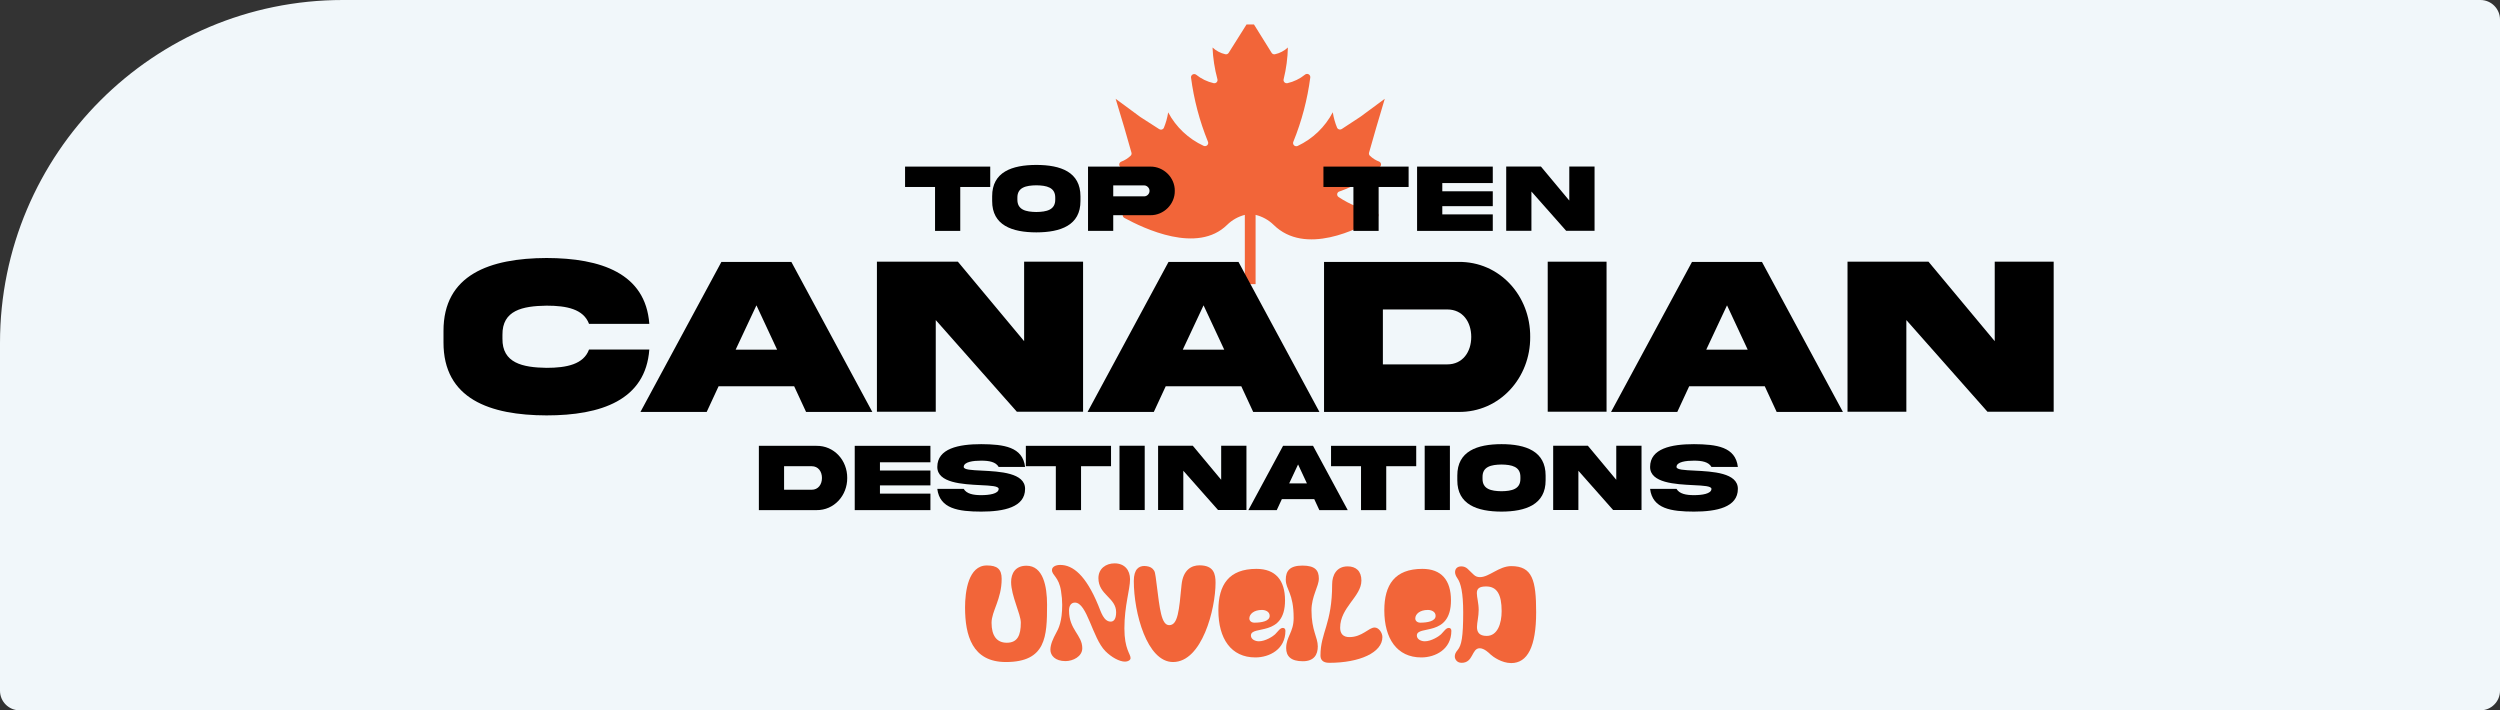 <svg width="1531" height="435" viewBox="0 0 1531 435" fill="none" xmlns="http://www.w3.org/2000/svg">
<rect x="0" y="0" width="1531" height="435" fill="#333333" stroke="none"/>
<path d="M0 210C0 94.02 94.02 0 210 0H1519C1525.63 0 1531 5.373 1531 12V423C1531 429.627 1525.63 435 1519 435H12C5.373 435 0 429.627 0 423V210Z" fill="#F1F7FA"/>
<path d="M895.096 405.908C891.963 405.908 890.918 403.337 890.918 402.131C890.918 400.846 891.239 399.721 892.686 398.033C895.016 395.221 896.061 390.239 896.061 374.972C896.061 363.08 894.614 357.053 892.525 354.16C891.561 352.794 891.079 351.509 891.079 350.384C891.079 348.455 892.284 346.848 894.936 346.848C896.302 346.848 897.668 347.33 898.712 348.295C902.408 351.669 903.132 353.437 906.346 353.437C911.971 353.437 917.997 346.688 925.47 346.688C938.407 346.688 940.737 355.205 940.737 374.972C940.737 396.105 935.434 406.069 925.47 406.069C919.604 406.069 914.22 402.131 912.774 400.765C911.89 399.881 908.917 396.989 906.185 396.989C901.123 396.989 902.409 405.908 895.096 405.908ZM910.122 359.142C905.944 359.142 904.417 360.428 904.417 363.24C904.417 365.812 905.542 369.347 905.542 373.526C905.542 377.624 904.498 381.239 904.498 383.971C904.498 386.945 905.703 389.436 910.444 389.436C917.033 389.436 919.604 381.963 919.604 374.249C919.604 364.124 916.792 359.142 910.122 359.142Z" fill="#F26539"/>
<path d="M869.849 381.32C874.188 381.32 879.17 380.436 879.17 377.141C879.17 374.57 876.599 373.525 874.429 373.525C869.447 373.525 866.715 376.097 866.715 378.748C866.715 380.114 867.84 381.32 869.849 381.32ZM871.054 348.375C882.706 348.375 888.572 355.285 888.572 367.66C888.572 390.56 867.68 382.605 867.68 389.194C867.68 391.685 870.572 392.73 872.501 392.73C876.679 392.73 881.42 389.516 882.465 388.471C884.473 386.462 885.518 384.534 887.286 384.534C888.25 384.534 888.813 385.257 888.813 386.302C888.813 397.712 878.929 402.613 870.412 402.613C855.466 402.613 847.752 391.042 847.752 373.766C847.752 358.098 854.18 348.375 871.054 348.375Z" fill="#F26539"/>
<path d="M815.806 357.857C815.806 352.071 818.618 346.848 825.287 346.848C830.35 346.848 833.725 349.661 833.725 355.526C833.725 365.329 820.707 371.918 820.707 384.454C820.707 388.069 822.555 390.159 826.332 390.159C834.287 390.159 838.144 384.293 841.84 384.293C844.331 384.293 846.581 387.427 846.581 390.159C846.581 399.56 832.76 405.908 814.038 405.908C809.94 405.908 808.654 403.899 808.654 401.408C808.654 387.346 815.806 382.123 815.806 357.857Z" fill="#F26539"/>
<path d="M797.615 346.366C805.249 346.366 807.659 349.178 807.659 354.321C807.659 359.142 803.159 365.088 803.159 373.766C803.159 386.221 807.016 390.159 807.016 395.864C807.016 400.846 804.766 404.944 797.856 404.944C790.464 404.944 787.651 401.81 787.651 396.908C787.651 389.837 792.231 387.266 792.231 378.507C792.231 362.999 787.41 361.151 787.41 354.964C787.41 349.58 789.901 346.366 797.615 346.366Z" fill="#F26539"/>
<path d="M768.232 381.32C772.571 381.32 777.553 380.436 777.553 377.141C777.553 374.57 774.982 373.525 772.812 373.525C767.83 373.525 765.098 376.097 765.098 378.748C765.098 380.114 766.223 381.32 768.232 381.32ZM769.437 348.375C781.089 348.375 786.954 355.285 786.954 367.66C786.954 390.56 766.062 382.605 766.062 389.194C766.062 391.685 768.955 392.73 770.884 392.73C775.062 392.73 779.803 389.516 780.847 388.471C782.856 386.462 783.901 384.534 785.669 384.534C786.633 384.534 787.195 385.257 787.195 386.302C787.195 397.712 777.312 402.613 768.794 402.613C753.849 402.613 746.135 391.042 746.135 373.766C746.135 358.098 752.563 348.375 769.437 348.375Z" fill="#F26539"/>
<path d="M700.852 346.607C702.781 346.687 704.629 347.089 705.834 348.295C707.361 349.902 707.361 350.143 708.325 357.857C710.254 373.124 711.218 382.846 716.039 382.846C721.343 382.846 722.066 374.008 723.592 358.098C724.557 348.696 729.94 346.205 734.52 346.205C743.359 346.205 744.404 351.509 744.404 356.892C744.404 372.963 736.128 405.426 718.369 405.426C702.459 405.426 694.344 375.374 694.344 355.848C694.344 348.295 697.638 346.607 700.852 346.607Z" fill="#F26539"/>
<path d="M672.671 354.08C672.671 348.214 677.251 345 682.555 345C688.742 345 692.036 349.178 692.036 354.723C692.036 361.151 688.581 370.793 688.581 384.855C688.581 397.632 692.358 400.364 692.358 403.015C692.358 404.301 690.67 405.185 688.983 405.185C685.528 405.185 680.706 402.533 676.93 398.756C668.975 390.721 665.761 369.026 658.288 369.026C655.636 369.026 654.672 371.436 654.672 373.847C654.672 385.739 662.788 388.793 662.788 396.989C662.788 402.051 657.083 404.863 652.502 404.863C646.154 404.863 643.262 401.408 643.262 397.873C643.262 394.578 645.029 390.882 646.717 387.748C648.244 385.016 650.494 380.677 650.494 370.392C650.494 367.74 650.252 364.847 649.77 361.955C648.485 353.276 644.226 352.393 644.226 349.098C644.226 347.089 646.556 345.964 649.288 345.964C657.083 345.964 664.957 352.312 672.51 370.552C674.278 374.811 675.885 380.677 680.224 380.677C682.153 380.677 683.519 378.99 683.519 374.891C683.519 366.053 672.671 364.285 672.671 354.08Z" fill="#F26539"/>
<path d="M604.339 346.286C610.526 346.286 613.419 348.375 613.419 354.482C613.419 367.017 607.231 374.249 607.231 381.4C607.231 389.355 610.446 393.614 616.552 393.614C623.141 393.614 625.15 389.034 625.15 381.32C625.15 376.016 619.204 364.847 619.204 356.41C619.204 351.187 621.775 346.446 628.605 346.446C638.81 346.446 641.221 358.981 641.221 370.311C641.221 389.757 640.658 405.426 615.99 405.426C595.339 405.426 591 389.034 591 371.999C591 362.035 593.089 346.286 604.339 346.286Z" fill="#F26539"/>
<g clip-path="url(#clip0_122_1090)">
<path d="M844.674 98.99C842.504 98.181 840.528 96.933 838.872 95.325C838.641 95.086 838.476 94.791 838.395 94.469C838.314 94.148 838.32 93.811 838.41 93.492L842.828 78.045L848.036 60.503L833.136 71.499L821.665 79.026C821.441 79.169 821.191 79.265 820.929 79.309C820.667 79.353 820.399 79.344 820.141 79.283C819.882 79.222 819.639 79.11 819.425 78.953C819.211 78.797 819.031 78.599 818.896 78.372C817.612 75.283 816.704 72.053 816.193 68.75C811.487 77.767 803.939 85.008 794.701 89.368C794.332 89.543 793.917 89.6 793.514 89.532C793.111 89.463 792.739 89.272 792.45 88.985C792.161 88.698 791.968 88.329 791.899 87.928C791.83 87.528 791.888 87.117 792.064 86.75C797.183 74.15 800.661 60.952 802.414 47.478C802.468 47.085 802.4 46.686 802.221 46.332C802.041 45.978 801.758 45.687 801.409 45.496C801.059 45.304 800.66 45.223 800.263 45.261C799.866 45.299 799.49 45.456 799.184 45.711C796.035 48.26 792.334 50.052 788.372 50.947C788.033 51.01 787.684 50.984 787.358 50.872C787.032 50.76 786.742 50.565 786.515 50.307C786.289 50.049 786.134 49.737 786.067 49.401C785.999 49.066 786.021 48.719 786.131 48.394C787.693 42.07 788.555 35.595 788.702 29.085C786.502 31.128 783.794 32.551 780.856 33.209C780.459 33.31 780.04 33.282 779.66 33.129C779.28 32.976 778.96 32.706 778.747 32.358L767.341 14.031C767.164 13.747 766.916 13.512 766.622 13.35C766.328 13.187 765.997 13.102 765.66 13.102C765.324 13.102 764.992 13.187 764.698 13.35C764.404 13.512 764.156 13.747 763.979 14.031L752.442 32.358C752.229 32.706 751.908 32.976 751.529 33.129C751.149 33.282 750.729 33.31 750.332 33.209C747.418 32.54 744.734 31.117 742.553 29.085C742.829 35.61 743.824 42.084 745.52 48.394C745.629 48.719 745.651 49.066 745.583 49.401C745.516 49.737 745.361 50.049 745.135 50.307C744.908 50.565 744.618 50.76 744.292 50.872C743.966 50.984 743.617 51.01 743.278 50.947C739.316 50.052 735.616 48.26 732.466 45.711C732.163 45.503 731.808 45.384 731.441 45.366C731.073 45.348 730.708 45.432 730.386 45.609C730.064 45.786 729.798 46.048 729.618 46.367C729.438 46.685 729.352 47.047 729.368 47.412C731.121 60.887 734.599 74.084 739.718 86.685C739.894 87.051 739.952 87.463 739.883 87.863C739.813 88.263 739.621 88.632 739.332 88.919C739.043 89.207 738.671 89.397 738.268 89.466C737.865 89.535 737.45 89.478 737.081 89.303C727.79 85.011 720.171 77.815 715.391 68.816C714.88 72.118 713.972 75.349 712.688 78.437C712.553 78.664 712.373 78.862 712.159 79.019C711.945 79.175 711.702 79.287 711.444 79.348C711.185 79.409 710.917 79.418 710.655 79.374C710.393 79.33 710.143 79.234 709.919 79.092L698.316 71.63L683.219 60.503L688.493 78.045L692.91 93.492C693.001 93.811 693.006 94.148 692.925 94.469C692.844 94.791 692.68 95.086 692.449 95.325C690.792 96.933 688.816 98.181 686.647 98.99C686.337 99.114 686.063 99.314 685.852 99.572C685.641 99.83 685.499 100.136 685.439 100.463C685.38 100.79 685.405 101.127 685.513 101.442C685.62 101.756 685.806 102.039 686.054 102.263C693.167 108.961 701.642 114.072 710.908 117.252C711.289 117.314 711.643 117.489 711.922 117.755C712.2 118.02 712.392 118.363 712.47 118.739C712.549 119.114 712.511 119.505 712.361 119.859C712.212 120.212 711.958 120.513 711.633 120.721C704.832 125.268 697.154 128.365 689.086 129.819C688.7 129.903 688.348 130.101 688.076 130.386C687.804 130.672 687.625 131.031 687.561 131.419C687.497 131.807 687.552 132.204 687.718 132.561C687.884 132.917 688.154 133.216 688.493 133.419C700.558 139.964 733.257 155.673 751.519 137.673C754.518 134.732 758.249 132.631 762.331 131.586V214H768.924V131.586C773.078 132.596 776.881 134.699 779.933 137.673C799.25 156.72 831.554 140.422 843.223 133.419C843.562 133.211 843.831 132.907 843.993 132.546C844.155 132.185 844.204 131.784 844.133 131.395C844.061 131.006 843.873 130.647 843.594 130.366C843.314 130.085 842.955 129.894 842.564 129.819C834.399 128.38 826.628 125.259 819.753 120.655C819.428 120.447 819.174 120.147 819.025 119.793C818.876 119.439 818.838 119.049 818.916 118.673C818.995 118.298 819.186 117.955 819.465 117.689C819.744 117.424 820.097 117.248 820.478 117.186C829.738 113.938 838.19 108.76 845.267 102.001C845.459 101.776 845.597 101.511 845.672 101.226C845.747 100.941 845.756 100.643 845.699 100.354C845.643 100.065 845.521 99.792 845.343 99.556C845.165 99.32 844.937 99.126 844.674 98.99Z" fill="#F26539"/>
</g>
<path d="M1221.57 208.928V160.256H1257.67V252.131H1217.1L1167.45 196.008V252.131H1131.42V160.256H1181L1221.57 208.928Z" fill="black"/>
<path d="M1057.63 186.984L1044.91 214.123H1070.29L1057.63 186.984ZM986.602 252.268L1036.18 160.393H1079.02L1128.6 252.268H1088.03L1080.74 236.545H1034.46L1027.17 252.268H986.602Z" fill="black"/>
<path d="M947.82 160.256H983.852V252.131H947.82V160.256Z" fill="black"/>
<path d="M900.991 206.33C900.991 197.033 895.696 189.514 886.344 189.514H846.874V223.146H886.344C895.696 223.146 900.991 215.559 900.991 206.33ZM810.842 160.393H893.083C918.457 160.051 937.298 181.242 937.092 206.33C937.298 231.281 918.457 252.609 893.083 252.268H810.842V160.393Z" fill="black"/>
<path d="M737.06 186.984L724.339 214.123H749.713L737.06 186.984ZM666.027 252.268L715.606 160.393H758.446L808.024 252.268H767.454L760.165 236.545H713.887L706.598 252.268H666.027Z" fill="black"/>
<path d="M627.174 208.928V160.256H663.275V252.131H622.705L573.058 196.008V252.131H537.025V160.256H586.604L627.174 208.928Z" fill="black"/>
<path d="M463.242 186.984L450.521 214.123H475.894L463.242 186.984ZM392.209 252.268L441.788 160.393H484.627L534.206 252.268H493.635L486.346 236.545H440.068L432.78 252.268H392.209Z" fill="black"/>
<path d="M360.716 214.055H397.642C395.373 245.09 368.005 254.387 334.723 254.387C300.066 254.318 271.461 244.338 271.598 209.543V202.844C271.461 168.117 300.066 158.137 334.723 158C368.005 158.068 395.373 167.365 397.642 198.332H360.716C357.346 189.309 347.101 187.189 334.723 187.189C320.008 187.395 307.493 189.992 307.699 205.1V207.355C307.493 222.326 320.008 225.061 334.723 225.266C347.101 225.266 357.415 223.078 360.716 214.055Z" fill="black"/>
<path d="M1026.7 285.945C1026.7 287.674 1031.5 287.908 1037.72 288.201C1048.77 288.758 1064.3 289.52 1064.27 299.393C1064.27 310.643 1051.3 313.309 1037.39 313.309C1023.51 313.279 1011.99 311.609 1010.52 299.393H1026.7C1028.46 302.439 1032.56 303.23 1037.39 303.23C1042.2 303.23 1048.09 302.439 1048.09 299.393C1048.09 297.664 1043.29 297.4 1037.07 297.107C1026.02 296.551 1010.49 295.789 1010.52 285.945C1010.52 274.695 1023.48 272 1037.39 272C1051.27 272.088 1062.8 273.641 1064.27 285.945H1048.09C1046.32 282.84 1042.23 282.107 1037.39 282.107C1032.59 282.107 1026.7 282.811 1026.7 285.945Z" fill="black"/>
<path d="M989.799 293.826V272.967H1005.27V312.342H987.884L966.606 288.289V312.342H951.164V272.967H972.412L989.799 293.826Z" fill="black"/>
<path d="M919.513 272C934.425 272 946.537 276.336 946.537 291.219V294.09C946.596 308.973 934.395 313.279 919.513 313.309C904.601 313.279 892.4 308.973 892.459 294.09V291.219C892.4 276.307 904.601 272.029 919.513 272ZM931.095 293.123V292.156C931.183 285.74 925.819 284.568 919.513 284.48C913.177 284.568 907.813 285.74 907.902 292.156V293.123C907.813 299.568 913.177 300.74 919.513 300.828C925.819 300.74 931.183 299.568 931.095 293.123Z" fill="black"/>
<path d="M872.479 272.967H887.921V312.342H872.479V272.967Z" fill="black"/>
<path d="M848.933 312.4H833.491V285.506H815.131V273.025H867.293V285.506H848.933V312.4Z" fill="black"/>
<path d="M794.943 284.422L789.491 296.053H800.365L794.943 284.422ZM764.5 312.4L785.748 273.025H804.108L825.356 312.4H807.968L804.845 305.662H785.011L781.887 312.4H764.5Z" fill="black"/>
<path d="M747.85 293.826V272.967H763.322V312.342H745.935L724.657 288.289V312.342H709.215V272.967H730.463L747.85 293.826Z" fill="black"/>
<path d="M685.578 272.967H701.02V312.342H685.578V272.967Z" fill="black"/>
<path d="M662.033 312.4H646.59V285.506H628.23V273.025H680.393V285.506H662.033V312.4Z" fill="black"/>
<path d="M590.185 285.945C590.185 287.674 594.989 287.908 601.207 288.201C612.258 288.758 627.789 289.52 627.759 299.393C627.759 310.643 614.793 313.309 600.883 313.309C587.002 313.279 575.479 311.609 574.006 299.393H590.185C591.953 302.439 596.05 303.23 600.883 303.23C605.686 303.23 611.58 302.439 611.58 299.393C611.58 297.664 606.777 297.4 600.558 297.107C589.507 296.551 573.976 295.789 574.006 285.945C574.006 274.695 586.973 272 600.883 272C614.763 272.088 626.286 273.641 627.759 285.945H611.58C609.812 282.84 605.716 282.107 600.883 282.107C596.079 282.107 590.185 282.811 590.185 285.945Z" fill="black"/>
<path d="M523.436 312.4V273.025H569.792V283.104H538.878V288.143H569.792V297.254H538.878V302.293H569.792V312.4H523.436Z" fill="black"/>
<path d="M503.366 292.713C503.366 288.729 501.097 285.506 497.089 285.506H480.173V299.92H497.089C501.097 299.92 503.366 296.668 503.366 292.713ZM464.73 273.025H499.977C510.851 272.879 518.926 281.961 518.838 292.713C518.926 303.406 510.851 312.547 499.977 312.4H464.73V273.025Z" fill="black"/>
<path d="M961.036 122.826V101.967H976.508V141.342H959.12L937.843 117.289V141.342H922.4V101.967H943.648L961.036 122.826Z" fill="black"/>
<path d="M867.82 141.4V102.025H914.177V112.104H883.263V117.143H914.177V126.254H883.263V131.293H914.177V141.4H867.82Z" fill="black"/>
<path d="M844.275 141.4H828.833V114.506H810.473V102.025H862.635V114.506H844.275V141.4Z" fill="black"/>
<path d="M681.747 120.248H700.608C701.521 120.248 702.317 119.926 702.966 119.281C703.643 118.607 703.967 117.816 703.967 116.908C703.967 115.971 703.643 115.18 702.966 114.535C702.317 113.861 701.521 113.539 700.608 113.539H681.747V120.248ZM666.305 102.025H704.468C712.632 101.937 719.557 108.764 719.439 116.908C719.557 125.023 712.632 131.908 704.468 131.791H681.747V141.4H666.305V102.025Z" fill="black"/>
<path d="M634.653 101C649.565 101 661.677 105.336 661.677 120.219V123.09C661.736 137.973 649.536 142.279 634.653 142.309C619.742 142.279 607.541 137.973 607.6 123.09V120.219C607.541 105.307 619.742 101.029 634.653 101ZM646.235 122.123V121.156C646.324 114.74 640.96 113.568 634.653 113.48C628.317 113.568 622.954 114.74 623.042 121.156V122.123C622.954 128.568 628.317 129.74 634.653 129.828C640.96 129.74 646.324 128.568 646.235 122.123Z" fill="black"/>
<path d="M588.062 141.4H572.62V114.506H554.26V102.025H606.422V114.506H588.062V141.4Z" fill="black"/>
<defs>
<clipPath id="clip0_122_1090">
<rect width="164.97" height="159" fill="white" transform="translate(683.016 15)"/>
</clipPath>
</defs>
</svg>
